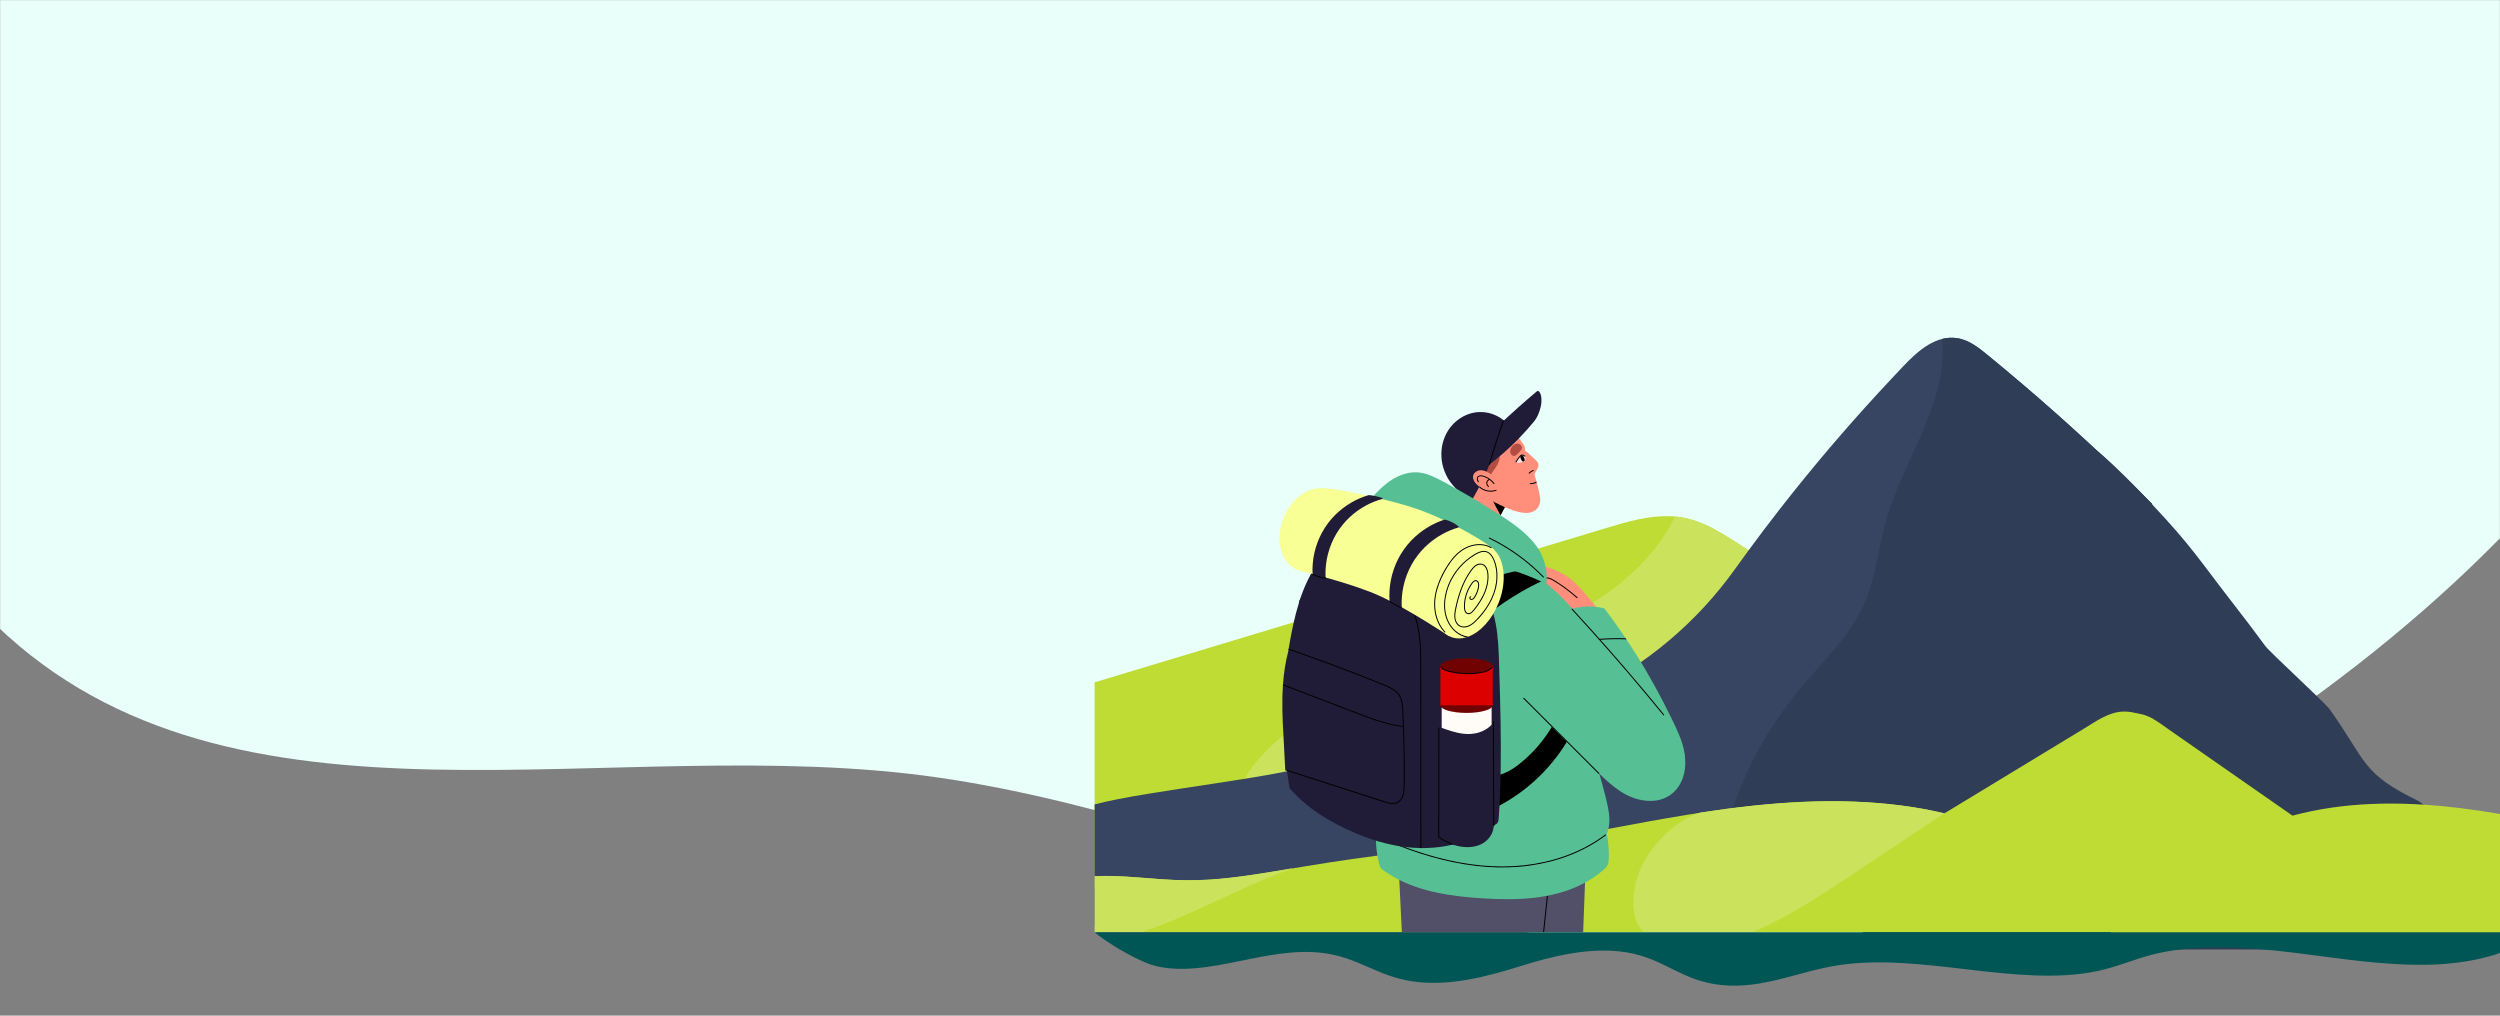<svg width="1920" height="780" viewBox="0 0 1920 780" fill="none" xmlns="http://www.w3.org/2000/svg">
<rect x="0" y="0" width="1920" height="780" fill="#808080" stroke="none"/>
<g clip-path="url(#clip0_32_211)">
<mask id="mask0_32_211" style="mask-type:luminance" maskUnits="userSpaceOnUse" x="0" y="0" width="1920" height="780">
<path d="M1920 0H0V780H1920V0Z" fill="white"/>
</mask>
<g mask="url(#mask0_32_211)">
<path fill-rule="evenodd" clip-rule="evenodd" d="M1525.74 -734.583C1731.12 -484.077 2130.13 -339.323 2122.81 -15.283C2115.38 313.764 1795.24 565.206 1493.41 697.066C1245.89 805.2 987.989 635.909 720.851 597.185C469.388 560.732 179.98 656.215 -2.992 480.146C-197.905 292.587 -229.297 -10.535 -188.851 -278.195C-149.79 -536.686 24.946 -733.586 208.571 -919.9C429.828 -1144.4 643.5 -1483.09 955.403 -1439.21C1266.68 -1395.41 1326.58 -977.508 1525.74 -734.583Z" fill="#E9FFF9"/>
</g>
<path d="M840.664 524.035V682.336H1011.03C1051.34 672.847 1091.46 662.509 1131.25 651.072C1137.31 649.336 1143.36 647.571 1149.39 645.782C1172.79 638.847 1196.07 631.51 1219.19 623.733C1252.84 612.424 1286.17 600.177 1319.06 586.83C1339.63 578.484 1360.04 569.707 1380.22 560.469C1388.32 556.762 1396.4 552.987 1404.42 549.13V465.69C1400.66 462.885 1396.88 460.096 1393.09 457.344C1379.09 447.143 1364.86 437.245 1350.43 427.664C1347.93 425.997 1345.42 424.329 1342.91 422.676C1336.28 418.304 1329.6 413.991 1322.78 409.944C1314.05 404.76 1304.81 400.152 1294.82 397.968C1292.03 397.354 1289.24 396.946 1286.44 396.702C1267.59 395.027 1248.65 400.985 1230.78 406.373L1093.56 447.756C1048.03 461.491 1002.5 475.224 956.961 488.958C918.192 500.653 879.432 512.34 840.664 524.035Z" fill="#BEDC33"/>
<path d="M954.46 601.08C958.53 592.462 964.518 584.958 971.074 578.114C977.562 571.353 984.633 565.176 992.122 559.545C1023.31 536.095 1060.59 522.595 1097.51 511.135C1137.95 498.569 1179.66 487.821 1216.73 466.706C1245.44 450.357 1271.81 426.739 1286.44 396.703C1289.24 396.946 1292.03 397.355 1294.82 397.969C1304.81 400.152 1314.05 404.761 1322.78 409.945C1329.61 413.992 1336.28 418.305 1342.91 422.677C1345.42 424.33 1347.93 425.997 1350.43 427.665C1364.86 437.245 1379.09 447.144 1393.09 457.345C1394.31 461.407 1395.34 465.516 1396.2 469.654C1399.92 487.489 1400.56 506.185 1396.74 524.059C1393.92 537.306 1388.47 549.874 1380.22 560.47C1377.52 563.955 1374.51 567.23 1371.19 570.247C1357.92 582.29 1341.24 589.703 1324.41 595.304C1304.87 601.799 1284.74 606.635 1264.85 611.918C1249.66 615.958 1234.45 619.928 1219.19 623.733C1212.28 625.462 1205.37 627.153 1198.44 628.804C1154.67 639.233 1110.43 648.01 1065.66 652.809C1054.43 654.013 1043.18 654.969 1031.9 655.628C1022.24 656.196 1012.51 656.81 1002.83 656.423C988.635 655.847 972.832 653.354 961.524 644.055C956.045 639.552 952.095 633.36 950.594 626.402C948.73 617.777 950.761 608.931 954.46 601.08Z" fill="#CBE35C"/>
<path d="M840.664 617.777V711.412L1223.95 680.616V655.695H1652.79V386.963C1620.98 355.153 1587.92 324.601 1553.7 295.413C1545.02 288.001 1536.26 280.679 1527.43 273.448C1520.03 267.393 1512.14 260.776 1502.29 259.593C1498.62 259.153 1495.09 259.434 1491.71 260.268C1476.67 263.944 1464.39 278.466 1454.41 289.031C1423.32 321.978 1393.79 356.411 1365.97 392.171C1358.14 402.237 1350.46 412.407 1342.91 422.677C1339.33 427.543 1335.78 432.425 1332.27 437.336C1303.05 478.127 1264.03 510.893 1218.89 532.813C1218.77 532.873 1218.64 532.942 1218.51 533.002C1186.55 548.517 1167.09 535.989 1134.6 550.39C1101.72 564.971 1051.51 571.088 1018.13 584.512C987.505 596.827 882.243 606.718 840.664 617.777Z" fill="#384562"/>
<path d="M1335.56 607.847C1339.91 596.676 1345.05 585.792 1350.8 575.279C1362.3 554.247 1376.52 535.222 1392.4 517.32C1407.77 499.994 1424.14 482.599 1432.97 460.817C1437.7 449.152 1440.21 436.775 1442.7 424.482C1445.18 412.188 1447.92 400.037 1452.13 388.199C1467 346.489 1495.42 306.167 1491.71 260.267C1495.09 259.434 1498.62 259.153 1502.29 259.593C1512.14 260.776 1520.03 267.393 1527.43 273.448C1536.26 280.679 1545.02 288.001 1553.7 295.412C1587.92 324.601 1620.98 355.153 1652.79 386.963V633.716C1647.9 637.339 1642.93 640.847 1637.9 644.244C1632.02 648.223 1626.02 652.042 1619.92 655.695C1605.7 664.223 1590.9 671.809 1575.62 678.274C1530.57 697.336 1481.13 706.325 1432.29 701.49C1420 700.277 1407.78 698.193 1395.79 695.192C1385.33 692.569 1374.91 689.4 1365.11 684.846C1351.68 678.593 1338.73 669.08 1332.55 655.695C1330.8 651.929 1329.59 647.843 1329.06 643.44C1327.6 631.268 1331.17 619.08 1335.56 607.847Z" fill="#303D56"/>
<path d="M2037 729.164H1864.15H1858.71H1429.88L1441.87 471.355C1473.69 439.545 1494.74 398.07 1528.96 368.882C1537.65 361.47 1546.41 354.148 1555.24 346.917C1562.63 340.862 1570.52 334.245 1580.37 333.062C1584.04 332.622 1587.57 332.903 1590.95 333.737C1606 337.412 1642.52 376.435 1652.5 387C1683.6 419.947 1688.88 429.88 1716.69 465.639C1724.52 475.706 1732.21 485.876 1739.76 496.146C1743.33 501.012 1785.48 539.589 1789 544.5C1818.21 585.292 1812.86 593.58 1858 615.5C1858.13 615.56 1965.34 701.529 1968 685.5C1999.96 701.015 1991.01 691.599 2023.5 706C2056.39 720.581 1949.12 658.076 1982.5 671.5C2013.12 683.815 1995.42 718.105 2037 729.164Z" fill="#303D56"/>
<path d="M855.679 672.877C867.972 673.241 880.213 674.5 892.484 675.349C904.74 676.198 916.972 676.41 929.236 675.606C950.746 674.19 972.022 670.429 993.274 666.845C996.404 666.322 999.527 665.791 1002.66 665.284C1026.74 661.35 1050.89 657.704 1075.16 655.074C1093.87 653.05 1112.66 651.641 1131.47 651.171C1137.21 651.035 1142.95 650.982 1148.7 651.026C1149.31 651.026 1149.93 651.042 1150.55 651.049C1162.91 649.314 1175.25 647.343 1187.55 645.229C1214.3 640.621 1240.93 635.383 1267.64 630.593C1271.92 629.82 1276.21 629.062 1280.5 628.32C1302.39 624.536 1324.36 621.172 1346.46 618.829C1372.49 616.079 1398.71 614.722 1424.89 615.745C1447.9 616.639 1470.87 619.405 1493.29 624.658C1493.63 624.453 1493.97 624.241 1494.31 624.037C1508.57 615.381 1522.82 606.733 1537.07 598.078C1558.3 585.186 1579.54 572.293 1600.77 559.408C1609.81 553.92 1619.34 546.925 1630.31 546.5C1635.92 546.274 1641.44 547.736 1646.72 549.517C1648.82 550.23 1650.91 550.979 1653 551.746V674.697V713.374V715.951H1650.42H1630.18H843.885C842.226 715.951 840.877 714.602 840.877 712.942V672.983C845.826 672.749 850.775 672.727 855.679 672.877Z" fill="#BEDC33"/>
<path d="M2318.06 674.793C2307.31 675.158 2296.61 676.421 2285.88 677.271C2275.17 678.124 2264.47 678.336 2253.75 677.53C2234.95 676.109 2216.35 672.337 2197.77 668.742C2195.03 668.217 2192.3 667.684 2189.56 667.176C2168.5 663.23 2147.39 659.573 2126.18 656.934C2109.82 654.904 2093.4 653.49 2076.95 653.019C2071.93 652.882 2066.91 652.829 2061.89 652.874C2061.35 652.874 2060.81 652.889 2060.27 652.897C2049.46 651.157 2038.67 649.179 2027.92 647.058C2004.53 642.436 1981.25 637.182 1957.9 632.377C1954.16 631.601 1950.41 630.841 1946.66 630.097C1927.52 626.302 1908.31 622.926 1888.99 620.577C1866.24 617.818 1843.31 616.457 1820.42 617.483C1800.31 618.38 1780.23 621.155 1760.63 626.424C1760.33 626.219 1760.03 626.006 1759.73 625.8C1747.27 617.118 1734.81 608.444 1722.35 599.762C1703.79 586.829 1685.22 573.897 1666.66 560.971C1658.76 555.467 1650.43 548.45 1640.84 548.023C1635.93 547.796 1631.1 549.263 1626.49 551.049C1624.65 551.765 1622.83 552.517 1621 553.285V676.618V715.415V718H1623.25H1640.95L1904 729.5C1905.45 729.5 2318 714.981 2318 714.981V674.899C2313.67 674.663 2322.35 674.642 2318.06 674.793Z" fill="#BEDC33"/>
<path d="M1258.15 710.21C1253.04 701.019 1253.98 689.499 1255.95 679.536C1258.13 668.5 1263.34 659.166 1270.2 650.369C1279.69 638.201 1291.65 628.472 1306.03 624.012C1319.39 621.965 1332.8 620.156 1346.25 618.731C1372.28 615.98 1398.5 614.624 1424.68 615.647C1447.68 616.54 1470.66 619.307 1493.08 624.56C1493.42 624.355 1493.76 624.143 1494.1 623.938C1494.08 624.007 1494.03 624.074 1493.96 624.128C1473.61 637.65 1453.27 651.171 1432.93 664.692C1413.74 677.449 1394.67 690.492 1374.54 701.77C1365.33 706.932 1355.87 711.714 1346.14 715.853H1262.11C1260.62 714.103 1259.27 712.241 1258.15 710.21Z" fill="#CBE35C"/>
<path d="M855.467 672.778C867.761 673.142 880.001 674.401 892.272 675.249C904.529 676.098 916.761 676.31 929.024 675.507C950.535 674.09 971.81 670.33 993.062 666.746C984.952 669.602 976.956 672.786 969.051 676.151C953.771 682.662 938.787 689.832 923.681 696.736C908.787 703.542 893.758 710.114 878.274 715.481C877.91 715.609 877.546 715.73 877.182 715.852H840.665V672.884C845.614 672.649 850.563 672.627 855.467 672.778Z" fill="#CBE35C"/>
<path d="M1074.19 666.01C1074.33 668.967 1074.48 671.922 1074.62 674.879C1075.15 685.717 1075.68 696.548 1076.21 707.387C1076.35 710.206 1076.49 713.033 1076.62 715.853H1215.86C1216.22 706.242 1216.58 696.638 1216.95 687.028C1217.2 680.017 1217.47 673.014 1217.73 666.01H1074.19Z" fill="#524F69"/>
<path d="M1185.1 715.852H1185.87C1186.55 709.272 1187.25 702.701 1187.95 696.13C1188.65 689.445 1189.37 682.768 1190.07 676.083C1190.12 675.598 1189.37 675.606 1189.31 676.083C1188.91 679.85 1188.52 683.609 1188.12 687.376C1187.41 694.06 1186.7 700.739 1185.99 707.423C1185.7 710.235 1185.4 713.04 1185.1 715.852Z" fill="black"/>
<path d="M1169.35 437.035C1170.63 434.558 1173.22 433.271 1175.81 432.609C1176.52 432.43 1177.24 432.289 1177.95 432.165C1178.24 432.114 1178.42 432.355 1178.42 432.574C1186.79 434.945 1195.32 437.415 1202.71 442.143C1206.55 444.603 1209.9 447.694 1213.02 451.011C1216.36 454.576 1219.52 458.322 1222.64 462.085C1226.22 466.393 1229.71 470.769 1233.2 475.145C1233.47 475.486 1233.06 475.953 1232.76 475.758C1229.64 476.9 1226.53 478.042 1223.42 479.182C1221.83 479.765 1220.24 480.348 1218.65 480.931C1217.12 481.493 1215.59 482.13 1214.03 482.601C1212.6 483.031 1211.23 482.961 1209.99 482.093C1208.77 481.236 1207.74 480.066 1206.67 479.029C1204.23 476.655 1201.78 474.283 1199.34 471.909C1194.49 467.206 1189.64 462.503 1184.8 457.801C1182.38 455.45 1179.95 453.098 1177.53 450.747C1176.31 449.561 1175.09 448.373 1173.86 447.187C1172.76 446.117 1171.61 445.079 1170.57 443.943C1169.7 442.984 1168.92 441.867 1168.71 440.559C1168.52 439.346 1168.79 438.119 1169.35 437.035Z" fill="#FF8F7A"/>
<path d="M1186.35 443.83C1188.08 443.137 1189.93 443.638 1191.55 444.403C1193.31 445.235 1194.96 446.353 1196.59 447.407C1199.95 449.57 1203.19 451.904 1206.32 454.39C1208.08 455.794 1209.81 457.248 1211.49 458.75C1211.85 459.075 1211.32 459.609 1210.95 459.285C1208.08 456.728 1205.1 454.307 1202 452.04C1198.91 449.784 1195.73 447.613 1192.41 445.712C1190.66 444.711 1188.56 443.758 1186.55 444.561C1186.1 444.741 1185.9 444.009 1186.35 443.83Z" fill="black"/>
<path d="M1203.48 468.95C1203.55 468.752 1203.73 468.685 1203.89 468.699C1210.85 466.115 1218.42 465.206 1225.79 466.069C1227.87 466.32 1229.93 466.7 1231.96 467.214C1232.03 467.237 1232.08 467.267 1232.12 467.306C1232.18 467.329 1232.25 467.366 1232.29 467.435C1237.96 474.869 1243.39 482.479 1248.59 490.24C1248.64 490.301 1248.67 490.369 1248.72 490.43C1248.85 490.627 1248.98 490.824 1249.11 491.021C1254.19 498.63 1259.05 506.384 1263.69 514.267C1268.48 522.392 1273.03 530.646 1277.36 539.013C1279.53 543.196 1281.64 547.411 1283.7 551.655C1285.74 555.87 1287.79 560.098 1289.58 564.435C1293.1 572.984 1295.48 582.488 1293.24 591.689C1292.97 592.804 1292.62 593.895 1292.21 594.971C1292.14 595.16 1291.97 595.229 1291.81 595.222C1291.78 595.252 1291.74 595.275 1291.68 595.298C1288.93 596.146 1286.21 594.865 1284.02 593.251C1281.61 591.461 1279.47 589.271 1277.32 587.187C1272.91 582.898 1268.68 578.426 1264.59 573.825C1260.51 569.216 1256.56 564.472 1252.73 559.644C1248.89 554.808 1245.15 549.889 1241.47 544.925C1239.16 541.818 1236.88 538.687 1234.61 535.55C1234.02 535.156 1233.46 534.709 1232.94 534.23C1232.81 534.329 1232.63 534.345 1232.48 534.193C1225.91 527.395 1220.23 519.732 1215.61 511.469C1212.49 505.884 1209.85 500.025 1207.75 493.984C1207.65 493.742 1207.57 493.499 1207.49 493.264C1206.58 490.612 1205.77 487.921 1205.08 485.2C1204.41 482.616 1203.84 480 1203.37 477.37C1202.88 474.597 1202.5 471.67 1203.48 468.95Z" fill="#57BF94"/>
<path d="M1202.6 494.993C1204.31 494.629 1206.02 494.295 1207.75 493.984C1210.44 493.492 1213.14 493.052 1215.85 492.681C1223.74 491.596 1231.7 491.006 1239.65 490.9C1242.81 490.862 1245.97 490.9 1249.11 491.021C1248.98 490.824 1248.85 490.627 1248.72 490.43C1248.67 490.369 1248.64 490.301 1248.59 490.24C1241.07 489.982 1233.53 490.172 1226.03 490.801C1219.82 491.317 1213.63 492.142 1207.49 493.264C1205.79 493.568 1204.09 493.901 1202.39 494.258C1201.92 494.355 1202.12 495.092 1202.6 494.993Z" fill="black"/>
<path d="M1124.65 384.045C1132.32 390.625 1140.71 396.438 1150.06 400.281C1150.86 398.78 1151.64 397.279 1152.44 395.786C1154.12 392.61 1155.81 389.434 1157.48 386.267C1157.54 386.161 1157.6 386.054 1157.65 385.948C1157.72 385.835 1157.71 385.721 1157.67 385.63C1157.46 381.447 1155.4 377.611 1152.61 374.579C1149.94 371.692 1146.62 369.425 1143.26 367.424C1141.61 366.439 1139.84 365.575 1137.91 365.37C1136.13 365.174 1134.34 365.605 1132.97 366.779C1131.68 367.894 1130.88 369.463 1130.22 370.994C1129.35 372.972 1128.52 374.966 1127.67 376.952C1126.67 379.317 1125.66 381.682 1124.65 384.045Z" fill="#FF8F7A"/>
<path d="M1146.55 382.739C1149.93 382.369 1153.72 382.175 1156.35 384.697C1156.84 385.167 1157.22 385.69 1157.48 386.267C1155.81 389.434 1154.12 392.61 1152.44 395.786C1150.31 392.152 1148.35 388.412 1146.55 384.593V382.739Z" fill="black"/>
<path d="M1139.21 329.322C1143.28 325.312 1148.97 322.479 1154.8 323.813C1155.11 323.88 1155.12 324.214 1154.97 324.411C1155.15 324.411 1162.05 332.385 1162.63 333.158C1165.01 336.303 1167.15 339.607 1169.09 343.025C1173 349.961 1176.13 357.382 1178.57 364.945C1179.06 366.477 1179.53 368.015 1179.96 369.561C1180.03 369.819 1180.11 370.076 1180.17 370.327C1180.7 372.274 1181.18 374.229 1181.62 376.193C1182.42 379.823 1183.56 383.455 1182.4 387.1C1181.39 390.26 1179.16 392.527 1175.92 393.45C1172.72 394.376 1169.28 393.913 1166.05 393.11C1157.9 391.078 1150.27 386.971 1142.84 383.197C1141.97 382.757 1141.12 382.31 1140.26 381.84C1140.15 381.778 1140.09 381.68 1140.08 381.574C1133.16 375.033 1128.92 365.756 1128.62 356.229C1128.3 346.376 1132.15 336.265 1139.21 329.322Z" fill="#FF8F7A"/>
<path d="M1159.32 332.305C1160.19 331.537 1160.08 332.938 1161.22 333.074C1161.32 332.941 1161.5 332.87 1161.68 332.994C1164.16 334.642 1166.75 336.396 1168.36 338.966C1169.9 341.425 1171.3 342.477 1171.14 345.282C1171.12 345.737 1171.32 346.175 1171.69 346.436C1172.09 346.714 1172.5 346.985 1172.9 347.255C1174.72 349.088 1176.73 350.837 1178.64 352.573C1179.84 353.656 1181.27 354.924 1181.5 356.617C1181.83 359.045 1179.74 361.407 1178.84 363.52C1178.66 363.948 1178.5 364.39 1178.23 364.773C1177.97 365.157 1177.59 365.483 1177.13 365.557C1176.03 365.73 1175.2 364.55 1174.51 363.88C1173.53 362.92 1172.58 361.934 1171.66 360.913C1169.58 358.612 1167.68 356.156 1165.97 353.574C1164.25 350.977 1162.73 348.248 1161.42 345.422C1160.77 344.038 1160.18 342.631 1159.64 341.205C1159.08 339.719 1158.47 338.184 1158.18 336.618C1157.9 335.072 1158.08 333.4 1159.32 332.305Z" fill="#FF8F7A"/>
<path d="M1160.02 345.261C1160.41 343.925 1161.32 342.71 1162.36 341.846C1163.86 340.601 1165.83 340.227 1167.48 341.406C1168.86 342.392 1169.33 344.131 1168.29 345.551C1167.71 346.353 1167 347.088 1166.3 347.788C1165.37 348.719 1164.09 350.228 1162.64 350.177C1161.16 350.127 1160.03 348.582 1159.85 347.235C1159.76 346.566 1159.83 345.9 1160.02 345.261Z" fill="#B14D42"/>
<path d="M1174.12 363.123C1175.07 362.143 1176.23 361.397 1177.5 360.92C1177.69 360.848 1177.92 361 1177.97 361.185C1178.03 361.397 1177.9 361.579 1177.7 361.652C1176.55 362.082 1175.51 362.777 1174.66 363.659C1174.32 364.01 1173.78 363.474 1174.12 363.123Z" fill="black"/>
<path d="M1164.31 354.477C1164.33 354.418 1164.35 354.359 1164.41 354.306C1165.64 353.172 1166.11 351.447 1167.37 350.341C1168.37 349.466 1169.95 349.085 1171.02 350.013C1171.13 350.019 1171.05 350.388 1171.13 350.513C1171.59 351.32 1171.7 352.057 1171.46 352.925C1171.04 354.438 1169.58 354.922 1168.19 355.214C1167.09 355.444 1165.95 355.611 1164.86 355.361C1164.55 355.29 1163.59 354.746 1164.31 354.477Z" fill="#F6DFDF"/>
<path d="M1163.94 354.688C1164.76 353.107 1165.79 351.634 1166.99 350.322C1167.52 349.742 1168.1 349.159 1168.93 349.085C1169.79 349.007 1170.58 349.497 1171.26 349.96C1171.67 350.233 1171.29 350.89 1170.88 350.614C1170.31 350.228 1169.6 349.715 1168.87 349.854C1168.17 349.984 1167.64 350.718 1167.21 351.218C1166.18 352.391 1165.31 353.689 1164.6 355.071C1164.37 355.505 1163.72 355.121 1163.94 354.688Z" fill="black"/>
<path d="M1167.73 350.084C1168.05 349.456 1168.83 349.421 1169.32 349.842C1170.07 350.485 1170.6 351.478 1170.85 352.447C1170.95 352.813 1171.01 353.204 1170.92 353.569C1170.78 354.136 1170.22 354.579 1169.67 354.461C1168.98 354.31 1168.55 353.421 1168.22 352.833C1167.79 352.049 1167.28 350.973 1167.73 350.084Z" fill="black"/>
<path d="M1133.22 363.779C1134.29 357.625 1136.24 351.12 1141.36 347.109C1143.77 345.217 1146.74 344.015 1149.83 344.092C1149.81 343.973 1149.83 343.85 1149.92 343.753C1150.06 343.618 1150.33 343.594 1150.46 343.753C1151.09 344.513 1151.44 345.469 1151.42 346.459C1151.42 346.599 1151.33 346.732 1151.21 346.797C1151.34 347.754 1151.53 348.704 1151.65 349.662C1151.81 350.928 1151.78 352.195 1151.44 353.432C1150.23 357.869 1146.93 361.129 1144.71 365.033C1144.22 365.895 1143.78 366.926 1144.13 367.85C1144.31 368.299 1144.65 368.658 1145.01 368.978C1146.26 370.085 1147.79 370.859 1148.93 372.073C1149.16 372.317 1149.38 372.598 1149.41 372.928C1149.44 373.229 1149.31 373.524 1149.15 373.778C1148.73 374.421 1148.09 374.911 1147.36 375.136C1147.05 375.23 1146.73 375.282 1146.46 375.442C1146.33 375.516 1146.22 375.61 1146.08 375.632C1145.95 375.65 1145.82 375.603 1145.69 375.556C1142.44 374.307 1139.25 372.887 1136.17 371.254C1134.96 370.605 1133.72 369.79 1133.18 368.465C1132.57 366.982 1132.95 365.296 1133.22 363.779Z" fill="#B14D42"/>
<path d="M1107.48 342.798C1108.72 335.687 1112.19 329.12 1117.45 324.308C1122.45 319.74 1128.85 316.824 1135.56 316.471C1142.36 316.114 1149.27 318.305 1154.61 322.652C1155.27 323.187 1155.9 323.757 1156.5 324.354C1156.67 324.52 1156.63 324.732 1156.51 324.871C1156.51 324.9 1156.51 324.926 1156.5 324.956C1154.27 331.779 1151.59 338.447 1148.47 344.912C1148.43 344.995 1148.37 345.039 1148.31 345.069C1146.64 349.973 1144.8 354.816 1142.78 359.584C1140.47 365.02 1137.93 370.357 1135.17 375.576C1133.61 378.523 1131.98 381.429 1130.28 384.297C1130.22 384.394 1130.14 384.444 1130.06 384.466C1129.95 384.585 1129.79 384.644 1129.61 384.533C1126.43 382.531 1123.48 380.189 1120.79 377.568C1116.47 374.027 1112.87 369.545 1110.45 364.435C1107.27 357.744 1106.21 350.132 1107.48 342.798Z" fill="#201C38"/>
<path d="M1140.08 358.693C1140.11 358.673 1140.14 358.652 1140.16 358.634C1142.46 350.546 1144.87 342.491 1147.4 334.47C1148.13 332.146 1148.87 329.825 1149.62 327.506C1149.72 327.186 1150.1 327.186 1150.28 327.37C1155.46 322.449 1160.71 317.609 1166.05 312.86C1170.77 308.657 1175.57 304.534 1180.41 300.47C1180.77 300.172 1181.28 300.146 1181.66 300.413C1182.41 300.934 1182.93 302 1183.21 302.821C1183.86 304.693 1183.9 306.835 1183.78 308.792C1183.65 311.029 1183.15 313.231 1182.45 315.354C1182 316.706 1181.47 318.024 1180.88 319.318C1180.16 320.912 1179.22 322.399 1178.11 323.751C1178.1 323.758 1178.09 323.764 1178.09 323.771C1171.05 332.332 1163.32 340.325 1155 347.652C1150.48 351.642 1145.77 355.426 1140.92 359.009C1140.87 359.085 1140.81 359.188 1140.77 359.266C1140.67 359.641 1140.2 359.596 1140.06 359.334C1139.9 359.184 1139.84 358.869 1140.08 358.693Z" fill="#201C38"/>
<path d="M1143.46 356.598C1145.99 347.824 1148.74 339.112 1151.71 330.475C1152.55 328.024 1153.41 325.58 1154.28 323.141C1154.45 322.685 1155.18 322.881 1155.02 323.343C1151.93 331.936 1149.05 340.607 1146.4 349.345C1145.65 351.825 1144.91 354.31 1144.19 356.8C1144.06 357.267 1143.33 357.069 1143.46 356.598Z" fill="black"/>
<path d="M1132.23 363.557C1137.4 357.213 1147.84 364.818 1149.89 370.528C1150.24 371.52 1150.48 372.582 1150.35 373.627C1150.09 375.57 1148.49 376.594 1146.72 377.024C1144.93 377.458 1143.02 377.107 1141.31 376.525C1139.37 375.868 1137.55 374.887 1135.94 373.635C1134.36 372.414 1132.8 370.903 1131.92 369.088C1131.07 367.34 1130.94 365.136 1132.23 363.557Z" fill="#FF8F7A"/>
<path d="M1144.04 368.584C1144.03 368.587 1144.03 368.593 1144.02 368.596C1143.09 368.902 1142.37 369.752 1142.23 370.725C1142.09 371.713 1142.59 372.747 1143.42 373.289C1143.82 373.554 1143.44 374.21 1143.03 373.943C1141.93 373.226 1141.3 371.909 1141.49 370.6C1141.64 369.51 1142.36 368.573 1143.33 368.076C1142.44 367.48 1141.49 366.98 1140.5 366.592C1139.21 366.09 1137.52 365.46 1136.16 365.96C1134.34 366.626 1134.97 368.596 1135.68 369.869C1135.91 370.296 1135.26 370.679 1135.02 370.252C1134.43 369.185 1133.86 367.835 1134.38 366.626C1134.9 365.414 1136.28 364.959 1137.51 365.048C1138.83 365.142 1140.14 365.602 1141.34 366.126C1142.54 366.649 1143.66 367.325 1144.68 368.126C1145.83 369.02 1146.84 370.07 1147.7 371.243C1147.99 371.637 1147.33 372.015 1147.04 371.626C1146.2 370.474 1145.18 369.45 1144.04 368.584Z" fill="black"/>
<path d="M1136.57 373.756C1139.87 376.735 1144.76 377.655 1148.93 376.136C1149.39 375.969 1149.59 376.701 1149.13 376.867C1144.7 378.48 1139.53 377.443 1136.03 374.291C1135.67 373.965 1136.21 373.429 1136.57 373.756Z" fill="black"/>
<path d="M1056.93 643.399C1057.21 641.35 1057.62 639.482 1057.6 637.386C1057.58 634.872 1057.77 632.324 1057.92 629.816C1058.23 624.716 1058.73 619.629 1059.44 614.571C1060.86 604.561 1063.09 594.662 1066.21 585.046C1069.15 575.997 1072.89 567.197 1077.44 558.84C1081.67 551.081 1086.59 543.703 1092.17 536.845C1097.74 529.996 1103.96 523.676 1110.77 518.064C1117.79 512.282 1125.5 506.879 1133.91 503.338C1138.25 501.508 1142.87 500.236 1147.6 500.033C1152.27 499.834 1156.89 500.792 1161.21 502.553C1169.61 505.978 1177 511.88 1183.74 517.853C1190.44 523.789 1196.55 530.38 1202 537.487C1207.5 544.672 1212.31 552.391 1216.31 560.507C1217.28 562.478 1218.2 564.472 1219.08 566.486C1219.15 566.64 1219.11 566.783 1219.03 566.89C1221.05 572.209 1222.97 577.568 1224.75 582.972C1226.76 589.05 1228.61 595.178 1230.3 601.349C1232.01 607.545 1233.64 613.792 1234.91 620.092C1236.14 626.166 1236.72 632.499 1234.72 638.476C1234.5 639.133 1234.26 639.777 1233.99 640.412C1233.82 640.836 1234.35 642.243 1234.43 642.724C1234.6 643.669 1234.74 644.618 1234.87 645.567C1235.12 647.382 1235.3 649.204 1235.41 651.032C1235.63 654.503 1235.67 658.056 1235.36 661.522C1235.06 664.862 1233.25 666.563 1230.83 668.632C1228.37 670.732 1225.77 672.667 1223.06 674.436C1217.64 677.98 1211.8 680.857 1205.74 683.124C1193.85 687.57 1181.22 689.617 1168.59 690.288C1155.46 690.985 1142.22 690.354 1129.13 689.204C1117.49 688.181 1105.84 686.501 1094.57 683.348C1083.5 680.257 1072.78 675.691 1063.37 669.043C1062.14 668.174 1060.75 667.364 1060.04 665.976C1059.17 664.276 1058.87 662.074 1058.46 660.222C1057.5 655.867 1056.94 651.423 1056.78 646.967C1056.75 645.915 1056.73 644.858 1056.87 643.815C1056.89 643.676 1056.9 643.537 1056.93 643.399Z" fill="#57BF94"/>
<path d="M1070.04 647.116C1080.87 651.472 1091.92 655.299 1103.2 658.322C1114.46 661.339 1125.94 663.559 1137.55 664.659C1148.51 665.698 1159.56 665.738 1170.5 664.541C1181.07 663.383 1191.54 661.087 1201.57 657.544C1211.55 654.02 1221.09 649.237 1229.76 643.153C1230.81 642.416 1231.85 641.658 1232.87 640.883C1233.26 640.589 1233.65 641.242 1233.26 641.533C1224.83 647.904 1215.49 652.996 1205.65 656.837C1195.76 660.694 1185.4 663.283 1174.9 664.751C1163.99 666.277 1152.93 666.55 1141.94 665.78C1130.35 664.966 1118.85 663.018 1107.58 660.232C1096.14 657.407 1084.93 653.727 1073.95 649.469C1072.58 648.938 1071.21 648.398 1069.85 647.849C1069.4 647.669 1069.59 646.934 1070.04 647.116Z" fill="black"/>
<path d="M1150.39 595.676C1150.4 595.425 1150.61 595.305 1150.8 595.313C1150.85 595.262 1150.9 595.217 1150.98 595.197C1158.98 593.213 1165.76 587.999 1171.78 582.583C1177.79 577.182 1183.17 571.09 1187.79 564.465C1190.4 560.72 1192.77 556.807 1194.88 552.755C1195.1 552.323 1195.76 552.705 1195.53 553.138C1195.46 553.268 1195.39 553.396 1195.32 553.526C1199.53 555.997 1203.85 558.288 1208.26 560.383C1208.6 560.544 1208.44 560.965 1208.16 561.057C1205.71 565.877 1202.97 570.544 1199.94 575.028C1196.93 579.503 1193.64 583.798 1190.11 587.88C1186.55 591.996 1182.75 595.898 1178.72 599.555C1174.73 603.185 1170.51 606.576 1166.12 609.701C1161.7 612.839 1157.1 615.706 1152.33 618.278C1151.74 618.599 1151.14 618.915 1150.54 619.228C1150.41 619.292 1150.3 619.279 1150.2 619.23C1150.06 619.187 1149.94 619.074 1149.94 618.884C1149.91 611.145 1150.06 603.407 1150.39 595.676Z" fill="black"/>
<path d="M1126.23 455.003C1127.78 449.291 1130.62 443.977 1134.59 439.581C1138.36 435.408 1143.12 432.101 1148.47 430.304C1149.13 430.081 1149.81 429.883 1150.49 429.707C1150.96 429.585 1151.16 430.316 1150.69 430.437C1150.54 430.475 1150.4 430.526 1150.26 430.566C1163.3 432.379 1175.31 438.502 1185.66 446.467C1196.97 455.168 1206.4 465.978 1215.67 476.741C1225.9 488.61 1236.12 500.481 1246.34 512.35C1251.43 518.257 1256.51 524.161 1261.6 530.066C1266.43 535.673 1271.32 541.228 1276.04 546.929C1284.12 556.695 1291.91 567.629 1293.87 580.454C1295.55 591.391 1292.26 603.91 1282.83 610.506C1272.56 617.698 1258.62 615.626 1248.2 609.955C1242.29 606.74 1237.06 602.43 1232.13 597.885C1226.74 592.913 1221.55 587.71 1216.32 582.577C1205.18 571.659 1194.1 560.673 1183.07 549.65C1172.03 538.627 1161.03 527.568 1150.03 516.5C1147.35 513.797 1144.66 511.094 1141.98 508.39C1141.86 508.268 1141.85 508.123 1141.9 508.001C1138.19 503.594 1134.84 498.876 1132.09 493.814C1128.92 487.984 1126.55 481.691 1125.44 475.133C1124.32 468.466 1124.45 461.547 1126.23 455.003Z" fill="#57BF94"/>
<path d="M1170.48 535.988C1177.98 543.488 1185.48 550.989 1192.98 558.489C1200.48 565.988 1207.98 573.489 1215.48 580.989C1219.72 585.231 1223.96 589.473 1228.2 593.714C1228.55 594.059 1228.01 594.598 1227.67 594.251C1220.17 586.751 1212.67 579.25 1205.17 571.75C1197.67 564.249 1190.17 556.749 1182.67 549.25C1178.43 545.008 1174.19 540.766 1169.95 536.525C1169.61 536.18 1170.14 535.641 1170.48 535.988Z" fill="black"/>
<path d="M1207.57 467.529C1212.3 472.666 1217.01 477.832 1221.68 483.025C1226.38 488.242 1231.04 493.486 1235.67 498.758C1240.29 504.008 1244.87 509.285 1249.41 514.59C1253.96 519.893 1258.48 525.225 1262.96 530.584C1267.47 535.965 1271.94 541.375 1276.37 546.811C1276.92 547.476 1277.46 548.14 1278 548.805C1278.31 549.18 1277.77 549.72 1277.47 549.342C1273.05 543.923 1268.61 538.531 1264.14 533.165C1259.64 527.776 1255.11 522.414 1250.55 517.081C1246.01 511.769 1241.44 506.486 1236.84 501.23C1232.23 495.973 1227.6 490.744 1222.93 485.545C1218.24 480.322 1213.53 475.126 1208.78 469.959C1208.2 469.327 1207.61 468.697 1207.03 468.065C1206.7 467.707 1207.24 467.17 1207.57 467.529Z" fill="black"/>
<path d="M1145.02 469.412L1150.91 447.978C1151.47 445.939 1152.03 443.902 1152.59 441.865C1152.64 441.665 1152.81 441.593 1152.97 441.605C1153.01 441.57 1153.05 441.542 1153.11 441.522C1158.71 439.535 1164.58 438.369 1170.52 438.048C1170.62 437.884 1170.82 437.783 1171.03 437.906C1175.35 440.423 1179.68 442.94 1184 445.458C1184.06 445.494 1184.1 445.541 1184.13 445.591C1184.35 445.736 1184.43 446.075 1184.14 446.216C1178.9 448.691 1173.76 451.374 1168.73 454.262C1163.69 457.166 1158.76 460.273 1153.96 463.576C1151.26 465.433 1148.61 467.352 1146 469.329C1145.94 469.379 1145.87 469.394 1145.81 469.396C1145.79 469.468 1145.77 469.541 1145.75 469.614C1145.62 470.084 1144.89 469.884 1145.02 469.412Z" fill="black"/>
<path d="M1049.61 386.131C1049.62 385.714 1050.18 385.655 1050.33 385.953C1057.09 378.186 1064.19 370.237 1073.71 365.851C1078.29 363.738 1083.34 362.483 1088.41 362.77C1093.76 363.072 1098.82 365.05 1103.58 367.395C1108.68 369.909 1113.65 372.713 1118.62 375.488C1123.64 378.295 1128.62 381.173 1133.56 384.117C1138.51 387.062 1143.41 390.075 1148.27 393.153C1152.62 395.912 1156.97 398.697 1161.16 401.694C1166.1 405.219 1170.9 409.092 1175.05 413.54C1178.77 417.314 1181.95 421.595 1184.13 426.466C1186.76 432.346 1188.04 438.834 1187.76 445.276C1187.73 446.082 1187.67 446.887 1187.59 447.69C1187.55 448.058 1187.1 448.144 1186.91 447.947C1186.81 447.992 1186.7 448 1186.58 447.943C1180.41 444.978 1174.09 442.326 1167.65 440.007C1161.26 437.707 1154.76 435.73 1148.17 434.088C1144.43 433.157 1140.67 432.336 1136.88 431.62C1136.48 431.545 1136.56 431.031 1136.87 430.912C1130.5 428.738 1124.12 426.563 1117.76 424.356C1111.26 422.101 1104.77 419.81 1098.31 417.451C1091.83 415.08 1085.37 412.639 1078.95 410.094C1075.74 408.82 1072.54 407.521 1069.35 406.192C1066.48 404.993 1063.58 403.818 1060.85 402.315C1056.78 400.076 1052.91 396.762 1051.21 392.387C1050.13 390.499 1049.55 388.331 1049.61 386.131Z" fill="#57BF94"/>
<path d="M1144 412.906C1150.04 415.835 1155.89 419.174 1161.48 422.899C1167.05 426.61 1172.37 430.699 1177.4 435.127C1180.23 437.629 1182.97 440.242 1185.61 442.955C1185.95 443.306 1185.42 443.842 1185.08 443.491C1180.41 438.694 1175.42 434.214 1170.15 430.091C1164.89 425.974 1159.34 422.218 1153.56 418.853C1150.31 416.963 1146.99 415.198 1143.61 413.56C1143.17 413.347 1143.56 412.694 1144 412.906Z" fill="black"/>
<path d="M984.892 534.67C984.961 531.918 985.081 529.167 985.272 526.424C985.279 526.166 985.302 525.909 985.325 525.643C985.943 516.983 987.227 508.382 989.436 499.985C989.49 499.634 989.536 499.283 989.591 498.933C989.629 498.675 989.675 498.426 989.712 498.168C989.841 497.388 989.97 496.598 990.099 495.819C991.994 484.541 994.344 473.247 997.777 462.333C1001 452.086 1005.33 442.08 1011.66 433.349C1011.9 433.001 1012.18 432.667 1012.44 432.326C1012.37 432.22 1012.34 432.092 1012.42 431.955C1014.06 428.939 1017.45 427.794 1020.67 427.361C1022.6 427.096 1024.55 427.073 1026.49 427.029C1028.94 426.983 1031.4 426.953 1033.85 426.953C1043.66 426.937 1053.48 427.339 1063.25 428.363C1072.77 429.355 1082.23 430.94 1091.5 433.312C1099.98 435.487 1108.29 438.314 1116.28 441.884C1124.31 445.477 1132.01 449.827 1139.14 455.004C1140.01 455.64 1140.87 456.285 1141.73 456.944C1142.11 457.239 1141.73 457.899 1141.34 457.603C1141.32 457.581 1141.29 457.558 1141.27 457.543C1146.2 466.342 1148.6 476.234 1149.81 486.185C1151.12 496.962 1151.2 507.869 1151.54 518.707C1151.91 530.637 1152.25 542.576 1152.45 554.505C1152.65 566.435 1152.71 578.372 1152.54 590.302C1152.48 594.743 1152.37 599.185 1152.23 603.627C1152.08 608.091 1151.9 612.554 1151.68 617.02C1151.57 619.247 1151.44 621.483 1151.3 623.712C1151.24 624.735 1151.14 625.751 1151.09 626.773C1151.05 627.812 1151.03 628.865 1150.84 629.889C1150.8 630.131 1150.73 630.373 1150.67 630.617C1150.48 631.313 1150.15 632.003 1149.64 632.519C1149.37 632.784 1149.07 632.92 1148.76 633.102C1148.36 633.33 1147.98 633.625 1147.6 633.883C1146.72 634.474 1145.82 635.066 1144.93 635.642C1143.14 636.808 1141.33 637.938 1139.5 639.021C1138.26 639.749 1137.02 640.454 1135.75 641.128C1130.66 643.842 1125.27 646.002 1119.72 647.602C1110.62 650.239 1101.11 651.407 1091.63 651.308C1091.38 651.308 1091.12 651.308 1090.87 651.301C1089.01 651.27 1087.14 651.195 1085.28 651.066C1073.37 650.255 1061.64 647.526 1050.41 643.539C1039.27 639.59 1028.44 634.497 1018.31 628.404C1008.24 622.34 998.952 615.018 991.16 606.181C990.963 605.946 990.767 605.703 990.569 605.468C990.371 605.24 990.357 604.961 990.304 604.664C989.901 602.52 989.591 600.352 989.265 598.199C988.954 596.148 988.659 594.097 988.387 592.044C987.952 591.921 987.521 591.796 987.089 591.666C986.787 586.573 986.566 581.479 986.294 576.394C985.537 562.502 984.558 548.593 984.892 534.67Z" fill="#201C38"/>
<path d="M985.272 526.424C985.689 526.575 986.113 526.727 986.537 526.871C986.605 526.894 986.658 526.894 986.711 526.886C987.446 527.166 988.181 527.447 988.918 527.728C989.16 527.818 989.395 527.91 989.637 528C997.004 530.819 1004.38 533.647 1011.75 536.466C1019.15 539.301 1026.56 542.136 1033.96 544.971C1041.09 547.698 1048.19 550.533 1055.41 552.988C1062.47 555.399 1069.69 557.378 1077.1 558.294C1077.34 558.325 1077.47 558.151 1077.47 557.961C1077.47 557.772 1077.34 557.567 1077.1 557.537C1076.16 557.423 1075.21 557.286 1074.27 557.136C1066.89 555.945 1059.72 553.748 1052.7 551.245C1045.46 548.661 1038.3 545.826 1031.13 543.076C1023.79 540.271 1016.45 537.459 1009.12 534.655C1002.41 532.078 995.685 529.508 988.978 526.939C988.319 526.689 987.667 526.439 987.007 526.188C986.833 526.121 986.651 526.052 986.477 525.985C986.477 526.007 986.477 526.022 986.469 526.045C986.09 525.916 985.703 525.78 985.325 525.644C985.302 525.909 985.279 526.166 985.272 526.424Z" fill="black"/>
<path d="M988.279 591.205C988.295 591.349 988.318 591.485 988.332 591.629C988.348 591.765 988.371 591.902 988.385 592.039C998.079 595.161 1007.78 598.283 1017.48 601.406C1027.91 604.771 1038.36 608.137 1048.79 611.502C1053.96 613.163 1059.09 614.906 1064.28 616.482C1066.41 617.134 1068.69 617.679 1070.96 617.376C1072.87 617.118 1074.64 616.178 1075.89 614.685C1078.25 611.866 1078.68 607.887 1078.79 604.407C1078.97 599.08 1078.89 593.744 1078.87 588.423C1078.81 577.418 1078.57 566.428 1078.13 555.453C1078.03 552.71 1077.9 549.965 1077.77 547.222C1077.65 544.857 1077.57 542.478 1077.2 540.143C1076.84 537.929 1076.18 535.732 1074.98 533.853C1073.9 532.162 1072.43 530.776 1070.8 529.622C1067.12 527.045 1062.71 525.553 1058.56 523.885C1053.57 521.877 1048.56 519.891 1043.54 517.936C1033.51 514.024 1023.42 510.228 1013.3 506.536C1005.47 503.678 997.602 500.889 989.712 498.169C989.675 498.427 989.629 498.676 989.59 498.934C989.682 498.964 989.772 498.994 989.864 499.026C999.891 502.49 1009.88 506.059 1019.82 509.742C1029.73 513.404 1039.59 517.178 1049.41 521.059C1054.21 522.953 1059.02 524.832 1063.78 526.826C1067.59 528.425 1071.61 530.359 1074.04 533.822C1076.76 537.702 1076.8 542.743 1077.02 547.351C1077.19 550.884 1077.34 554.422 1077.47 557.961C1077.54 559.827 1077.6 561.69 1077.66 563.555C1078 574.326 1078.15 585.103 1078.11 595.881C1078.1 598.518 1078.1 601.148 1078.05 603.787C1078.01 605.674 1077.88 607.576 1077.47 609.432C1077.08 611.161 1076.44 612.905 1075.26 614.276C1073.84 615.92 1071.8 616.701 1069.68 616.701C1067.26 616.701 1064.95 615.906 1062.69 615.178C1060.12 614.352 1057.55 613.518 1054.99 612.693C1049.85 611.04 1044.71 609.379 1039.57 607.728C1029.34 604.43 1019.11 601.134 1008.87 597.836C1002.01 595.623 995.147 593.41 988.279 591.205Z" fill="black"/>
<path d="M1077.53 457.141C1078.57 458.383 1079.55 459.673 1080.45 461.022C1087.92 472.201 1090.05 485.859 1090.58 499.032C1090.86 506.194 1090.77 513.371 1090.77 520.534C1090.78 527.857 1090.78 535.178 1090.79 542.5C1090.8 557.218 1090.81 571.93 1090.83 586.64C1090.83 601.285 1090.84 615.928 1090.86 630.571C1090.86 637.483 1090.87 644.396 1090.87 651.3C1091.12 651.308 1091.38 651.308 1091.63 651.308C1091.62 642.44 1091.62 633.565 1091.61 624.696L1091.54 535.542C1091.54 528.076 1091.53 520.61 1091.53 513.145C1091.53 505.99 1091.53 498.82 1090.87 491.688C1089.71 479.152 1086.31 466.425 1078.07 456.603C1077.75 456.232 1077.22 456.769 1077.53 457.141Z" fill="black"/>
<path d="M1057.07 482.554C1057.08 482.537 1057.08 482.52 1057.09 482.503C1060.25 476.547 1063.02 470.383 1065.35 464.055C1065.94 462.459 1066.5 460.854 1067.03 459.239C1067.01 459.203 1066.99 459.165 1066.99 459.113C1066.84 458.08 1067.82 457.492 1068.76 457.661C1069.34 457.764 1069.9 458.057 1070.43 458.307C1070.99 458.57 1071.54 458.857 1072.08 459.163C1074.14 460.338 1076.02 461.819 1077.66 463.534C1077.9 463.777 1077.71 464.104 1077.46 464.167C1075.37 470.11 1072.88 475.911 1069.98 481.507C1069.15 483.122 1068.28 484.72 1067.38 486.3C1067.39 486.431 1067.35 486.567 1067.21 486.659C1064.54 488.436 1061.5 489.637 1058.33 490.168C1058.18 490.193 1058.07 490.135 1057.98 490.048C1057.77 490.081 1057.53 489.966 1057.51 489.695C1057.33 487.402 1057.16 485.109 1056.98 482.817C1056.97 482.701 1057.01 482.615 1057.07 482.554Z" fill="#201C38"/>
<path d="M997.676 461.919C997.682 461.9 997.682 461.884 997.691 461.867C1000.85 455.911 1003.62 449.747 1005.95 443.419C1006.54 441.824 1007.1 440.218 1007.63 438.603C1007.61 438.568 1007.59 438.527 1007.59 438.477C1007.44 437.444 1008.42 436.856 1009.36 437.025C1009.94 437.128 1010.5 437.421 1011.03 437.671C1011.59 437.934 1012.14 438.221 1012.68 438.527C1014.74 439.702 1016.63 441.183 1018.27 442.898C1018.5 443.141 1018.31 443.467 1018.07 443.531C1015.97 449.473 1013.48 455.275 1010.59 460.871C1009.75 462.486 1008.88 464.083 1007.98 465.665C1008 465.795 1007.96 465.931 1007.82 466.023C1005.14 467.8 1002.1 469.001 998.931 469.531C998.784 469.557 998.666 469.499 998.583 469.412C998.377 469.445 998.13 469.33 998.109 469.058C997.936 466.766 997.761 464.473 997.586 462.179C997.578 462.065 997.615 461.979 997.676 461.919Z" fill="#201C38"/>
<path d="M985.709 397.932C991.709 382.655 1005.03 373.255 1016.92 375.111C1016.93 375.11 1016.93 375.108 1016.93 375.108C1019.56 373.881 1068.69 383.205 1093.61 392.865C1118.53 402.526 1142.2 417.235 1146.92 421.723C1151.63 426.21 1123.4 480.73 1123.4 480.73L1112.83 488.552C1112.83 488.552 1080.58 467.123 1058.95 457.384C1039.94 448.822 1007.51 440.631 999.945 438.775C999.438 438.674 998.934 438.552 998.434 438.407C998.368 438.393 998.33 438.383 998.33 438.383L998.332 438.38C997.79 438.221 997.252 438.048 996.72 437.839C983.952 432.823 979.022 414.957 985.709 397.932Z" fill="#F7FF95"/>
<path d="M1114.39 489.202C1118.07 490.643 1122.07 490.657 1126.09 489.468C1126.6 489.317 1127.11 489.142 1127.63 488.953C1136.82 485.526 1145.87 475.947 1150.99 462.91C1158.63 443.454 1154.64 423.68 1142.06 418.737C1129.49 413.804 1113.1 425.575 1105.46 445.031C1097.82 464.487 1101.82 484.261 1114.39 489.202Z" fill="#F7FF95"/>
<path d="M1109.24 461.135C1109.78 455.716 1111.4 450.418 1113.84 445.559C1116.16 440.944 1119.24 436.699 1122.89 433.047C1124.72 431.204 1126.69 429.521 1128.79 427.998C1130.98 426.407 1133.33 424.868 1135.85 423.867C1138.42 422.837 1141.28 422.692 1143.62 424.353C1145.61 425.769 1146.88 427.976 1147.78 430.203C1150.02 435.774 1150.48 441.974 1149.63 447.886C1148.8 453.707 1146.64 459.263 1143.66 464.311C1140.75 469.253 1137.05 473.891 1132.86 477.825C1130.83 479.734 1128.44 481.425 1125.62 481.819C1122.98 482.19 1120.36 481.342 1118.74 479.174C1117 476.877 1116.7 473.898 1116.99 471.117C1117.32 468.085 1118.07 465.061 1118.81 462.113C1120.26 456.39 1122.18 450.766 1124.86 445.499C1126.2 442.853 1127.73 440.299 1129.48 437.904C1131.08 435.698 1133.05 433.425 1135.88 432.925C1138.33 432.492 1140.48 433.683 1141.69 435.804C1142.94 438.026 1143.18 440.693 1143.16 443.202C1143.11 449.394 1140.95 455.389 1137.85 460.695C1136.34 463.272 1134.61 465.713 1132.77 468.062C1131.38 469.829 1129.23 472.648 1126.62 471.427C1124.57 470.458 1124.32 467.661 1124.32 465.683C1124.32 462.802 1124.74 459.914 1125.55 457.148C1126.35 454.412 1127.53 451.782 1129.07 449.371C1130.11 447.727 1132.33 444.217 1134.7 446.006C1136.6 447.455 1135.99 450.698 1135.51 452.653C1135.15 454.086 1134.61 455.474 1133.94 456.784C1133.34 457.966 1132.65 459.399 1131.58 460.218C1130.76 460.847 1129.37 461.036 1128.69 460.089C1128.16 459.346 1128.47 458.118 1129.42 457.913C1129.89 457.807 1130.1 458.535 1129.62 458.641C1129.17 458.74 1129.06 459.339 1129.32 459.679C1129.73 460.218 1130.61 459.99 1131.07 459.657C1131.6 459.27 1131.96 458.687 1132.3 458.148C1132.68 457.535 1133.04 456.906 1133.36 456.254C1133.99 454.995 1134.48 453.662 1134.81 452.289C1135.1 451.092 1135.34 449.781 1135.16 448.546C1135.04 447.651 1134.63 446.522 1133.62 446.333C1132.31 446.089 1131.28 447.499 1130.63 448.417C1129.08 450.577 1127.82 452.941 1126.91 455.435C1125.98 457.982 1125.38 460.649 1125.17 463.348C1125.07 464.599 1125.01 465.886 1125.13 467.137C1125.22 468.131 1125.47 469.221 1126.09 470.025C1126.8 470.95 1127.96 471.178 1129 470.693C1130.1 470.177 1130.91 469.177 1131.66 468.252C1133.43 466.038 1135.11 463.742 1136.59 461.324C1139.61 456.405 1141.87 450.91 1142.32 445.112C1142.51 442.634 1142.49 440.004 1141.67 437.632C1140.94 435.509 1139.38 433.592 1136.96 433.584C1134.15 433.569 1132.04 435.744 1130.47 437.837C1128.85 439.981 1127.43 442.27 1126.16 444.634C1123.54 449.516 1121.61 454.737 1120.14 460.066C1119.39 462.742 1118.77 465.448 1118.23 468.161C1117.69 470.927 1117.26 473.868 1118.21 476.597C1119.08 479.053 1121.06 480.916 1123.72 481.13C1126.46 481.356 1128.99 480.098 1131.06 478.408C1133.09 476.748 1134.88 474.762 1136.59 472.784C1138.37 470.73 1140.02 468.578 1141.52 466.319C1144.48 461.833 1146.82 456.906 1148.12 451.669C1149.48 446.181 1149.71 440.359 1148.43 434.834C1147.45 430.598 1145.28 424.194 1140.06 423.837C1137.28 423.648 1134.66 425.133 1132.37 426.527C1130.29 427.794 1128.31 429.21 1126.46 430.78C1122.8 433.88 1119.6 437.517 1117 441.55C1114.39 445.612 1112.39 450.076 1111.16 454.753C1109.72 460.232 1109.29 466.091 1110.55 471.655C1111.64 476.491 1114.08 481.054 1117.8 484.373C1120.57 486.851 1124 488.465 1127.63 488.951C1127.11 489.14 1126.6 489.315 1126.09 489.467C1125.15 489.276 1124.25 489.004 1123.37 488.67C1118.51 486.821 1114.63 482.94 1112.22 478.385C1109.43 473.118 1108.66 467.017 1109.24 461.135Z" fill="black"/>
<path d="M1103.66 450.616C1105.67 444.332 1108.75 438.284 1112.48 432.813C1115.9 427.784 1120.24 423.068 1125.83 420.345C1131.2 417.728 1137.77 416.92 1143.39 419.28C1144.08 419.568 1144.74 419.905 1145.38 420.282C1145.8 420.528 1145.42 421.173 1145 420.925C1139.81 417.875 1133.33 418.101 1127.85 420.263C1122.17 422.502 1117.66 426.923 1114.15 431.74C1112.34 434.234 1110.74 436.877 1109.27 439.583C1107.69 442.493 1106.29 445.494 1105.15 448.595C1102.97 454.559 1101.76 460.926 1102.33 467.272C1102.85 473.098 1104.84 478.907 1108.53 483.542C1108.98 484.108 1109.46 484.652 1109.95 485.18C1110.28 485.53 1109.75 486.059 1109.42 485.705C1105.25 481.27 1102.77 475.536 1101.85 469.6C1100.87 463.227 1101.7 456.739 1103.66 450.616Z" fill="black"/>
<path d="M1107.22 575.343H1145.56V540.824H1107.22V575.343Z" fill="#FFFCF8"/>
<path d="M1106.22 541.648C1106.22 544.891 1115.22 547.52 1126.32 547.52C1137.42 547.52 1146.42 544.891 1146.42 541.648C1146.42 538.405 1137.42 535.774 1126.32 535.774C1115.22 535.774 1106.22 538.405 1106.22 541.648Z" fill="#700202"/>
<path d="M1106.22 541.647H1126.32H1146.42V511.46H1126.32H1106.22V541.647Z" fill="#DC0000"/>
<path d="M1106.22 511.461C1106.22 514.704 1115.22 517.334 1126.32 517.334C1137.42 517.334 1146.42 514.704 1146.42 511.461C1146.42 508.218 1137.42 505.589 1126.32 505.589C1115.22 505.589 1106.22 508.218 1106.22 511.461Z" fill="#700202"/>
<path d="M1107.09 511.978C1107.56 513.02 1108.5 513.634 1109.52 514.071C1110.72 514.588 1112.01 514.938 1113.27 515.276C1115.94 515.992 1118.67 516.474 1121.42 516.739C1126.98 517.272 1132.61 516.964 1138.1 515.979C1140.88 515.481 1143.94 514.639 1145.51 512.074C1145.77 511.659 1146.42 512.04 1146.17 512.457C1144.77 514.735 1142.25 515.849 1139.74 516.422C1136.9 517.07 1133.96 517.409 1131.07 517.607C1125.21 518.009 1119.27 517.6 1113.57 516.14C1112.12 515.767 1110.64 515.366 1109.26 514.78C1108.1 514.285 1106.97 513.559 1106.44 512.361C1106.24 511.918 1106.89 511.533 1107.09 511.978Z" fill="black"/>
<path d="M1105.12 558.727C1105.12 558.371 1105.49 558.278 1105.69 558.44C1105.73 558.436 1105.77 558.437 1105.81 558.453C1111.78 560.638 1117.81 562.844 1124.05 563.52C1129.3 564.088 1134.72 563.493 1139.66 560.983C1142.28 559.655 1144.7 557.793 1146.76 555.383C1146.81 554.951 1147.45 554.962 1147.45 555.432C1147.45 555.779 1147.45 556.125 1147.45 556.47C1147.45 557.442 1147.45 558.413 1147.45 559.383C1147.45 560.88 1147.45 562.375 1147.45 563.872C1147.45 565.795 1147.45 567.717 1147.45 569.638C1147.45 571.887 1147.45 574.135 1147.45 576.384C1147.45 578.859 1147.45 581.334 1147.45 583.81C1147.45 586.411 1147.45 589.014 1147.45 591.617C1147.45 594.247 1147.45 596.877 1147.45 599.507C1147.45 602.065 1147.45 604.624 1147.45 607.182C1147.45 609.569 1147.45 611.957 1147.45 614.343C1147.45 616.459 1147.45 618.575 1147.45 620.692C1147.45 625.064 1147.62 629.485 1147.28 633.847C1147.17 635.301 1146.97 636.758 1146.52 638.15C1146.02 639.717 1145.28 641.2 1144.33 642.545C1142.6 645.004 1140.25 647.049 1137.54 648.362C1131 651.534 1123.25 651.001 1116.49 648.932C1112.54 647.722 1108.76 645.871 1105.31 643.46C1105.19 643.371 1105.15 643.241 1105.16 643.114C1105.14 643.066 1105.12 643.012 1105.12 642.947V558.727Z" fill="#201C38"/>
<path d="M1147.3 553.999L1147.41 585.232C1147.44 595.642 1147.48 606.053 1147.52 616.463C1147.54 622.332 1147.56 628.2 1147.58 634.067C1147.58 634.556 1146.82 634.556 1146.82 634.067C1146.79 623.657 1146.75 613.246 1146.71 602.836C1146.68 592.425 1146.64 582.013 1146.6 571.603C1146.58 565.736 1146.56 559.867 1146.54 553.999C1146.54 553.512 1147.3 553.511 1147.3 553.999Z" fill="black"/>
<path d="M1104.59 642.848C1104.6 631.976 1104.61 621.107 1104.62 610.235C1104.63 599.315 1104.64 588.396 1104.66 577.477C1104.66 571.322 1104.67 565.168 1104.67 559.014C1104.67 558.527 1105.43 558.525 1105.43 559.014L1105.4 591.868C1105.39 602.788 1105.38 613.708 1105.36 624.628C1105.36 630.666 1105.35 636.705 1105.35 642.743C1108.44 644.804 1111.73 646.543 1115.19 647.907C1115.64 648.085 1115.44 648.818 1114.99 648.638C1111.49 647.261 1108.16 645.521 1105.04 643.445C1104.83 643.479 1104.59 643.366 1104.59 643.09C1104.59 643.07 1104.59 643.05 1104.59 643.029C1104.57 642.969 1104.57 642.908 1104.59 642.848Z" fill="black"/>
<path d="M1076.54 466.379C1075.81 466.586 1074.91 466.061 1074.31 465.731C1073.39 465.231 1072.47 464.746 1071.56 464.251C1070.08 463.455 1068.62 462.615 1067.2 461.727C1066.82 456.469 1067.13 451.167 1068.1 445.983C1069.19 440.152 1071.13 434.477 1073.83 429.197C1076.45 424.09 1079.8 419.373 1083.75 415.218C1087.55 411.229 1091.9 407.754 1096.62 404.907C1100.61 402.498 1104.88 400.543 1109.32 399.099C1109.65 399.142 1109.98 399.185 1110.31 399.243C1110.69 399.311 1111.07 399.411 1111.44 399.508C1114.6 400.567 1117.55 402.181 1120.15 404.289C1120.15 404.287 1120.16 404.286 1120.16 404.284C1120.17 404.326 1120.19 404.37 1120.2 404.413C1120.2 404.433 1120.2 404.453 1120.21 404.472C1120.21 404.475 1120.21 404.473 1120.21 404.476C1120.21 404.508 1120.21 404.541 1120.21 404.574C1120.21 404.618 1120.21 404.661 1120.21 404.705C1120.21 404.723 1120.21 404.741 1120.21 404.758C1120.19 404.872 1120.15 404.98 1120.12 405.089C1115.71 406.361 1111.46 408.133 1107.46 410.369C1102.68 413.037 1098.26 416.34 1094.35 420.176C1090.36 424.1 1086.93 428.571 1084.2 433.456C1081.33 438.577 1079.23 444.116 1077.94 449.84C1076.72 455.255 1076.24 460.835 1076.54 466.379Z" fill="#201C38"/>
<path d="M1009.48 424.481C1010.74 418.968 1012.76 413.627 1015.49 408.675C1018.13 403.877 1021.45 399.458 1025.32 395.579C1029.07 391.818 1033.33 388.558 1037.92 385.902C1042.14 383.464 1046.66 381.537 1051.35 380.191C1052.06 380.26 1052.77 380.393 1053.48 380.484C1056.22 380.89 1058.92 381.52 1061.55 382.414C1061.56 382.415 1061.56 382.417 1061.56 382.418C1061.61 382.467 1061.65 382.514 1061.69 382.564C1061.7 382.576 1061.71 382.589 1061.72 382.6C1061.74 382.62 1061.75 382.64 1061.77 382.66C1061.78 382.686 1061.8 382.713 1061.82 382.742C1061.82 382.86 1061.82 382.977 1061.81 383.096C1061.81 383.106 1061.81 383.117 1061.81 383.127C1061.81 383.136 1061.8 383.143 1061.8 383.152C1057.47 384.315 1053.27 385.969 1049.32 388.084C1044.69 390.555 1040.38 393.628 1036.55 397.216C1032.61 400.906 1029.19 405.132 1026.42 409.768C1023.55 414.566 1021.37 419.769 1019.95 425.175C1018.52 430.579 1017.85 436.178 1017.99 441.767C1018.01 442.459 1018.04 443.15 1018.08 443.842C1018.09 443.973 1018.04 444.066 1017.96 444.126C1017.89 444.256 1017.75 444.342 1017.56 444.286C1014.61 443.397 1011.66 442.509 1008.71 441.621C1008.5 441.775 1008.11 441.681 1008.09 441.331C1007.75 435.684 1008.23 429.996 1009.48 424.481Z" fill="#201C38"/>
<path d="M1067.48 461.534C1070.2 463.458 1073.14 465.065 1076.24 466.303C1076.69 466.482 1076.49 467.214 1076.04 467.033C1072.88 465.771 1069.88 464.152 1067.1 462.188C1066.7 461.909 1067.08 461.252 1067.48 461.534Z" fill="black"/>
<path d="M1008.31 440.776C1009.83 441.461 1011.39 442.062 1012.98 442.574C1013.77 442.826 1014.56 443.055 1015.35 443.264C1015.75 443.367 1016.15 443.469 1016.55 443.561C1016.79 443.615 1017.27 443.774 1017.42 443.502C1017.66 443.078 1018.32 443.459 1018.08 443.885C1017.72 444.522 1016.96 444.432 1016.35 444.291C1015.38 444.068 1014.41 443.806 1013.46 443.515C1011.57 442.941 1009.72 442.239 1007.92 441.431C1007.48 441.232 1007.86 440.578 1008.31 440.776Z" fill="black"/>
<path d="M1175.27 371.034C1176.77 371.107 1178.27 370.756 1179.58 370.01C1180 369.769 1180.39 370.424 1179.96 370.665C1178.54 371.474 1176.9 371.871 1175.27 371.792C1174.78 371.769 1174.78 371.011 1175.27 371.034Z" fill="black"/>
<path d="M1942 716C1940.87 719.312 1938.01 722.386 1933.8 725.18C1920.48 734.121 1893.72 740.038 1867.9 740.826C1831.61 741.925 1796.54 735.927 1761.6 731.646C1726.65 727.366 1687.13 724.941 1655.4 732.534C1639.74 736.286 1627.27 742.223 1611.23 745.676C1550.24 758.878 1474.76 731.127 1410.76 741.466C1380.23 746.395 1353.68 759.756 1321.93 756.493C1291.34 753.37 1278.87 736.476 1249.66 731.486C1221.6 726.707 1191.18 734.63 1166.85 742.244C1142.51 749.858 1112.59 757.99 1084.19 753.6C1056.94 749.388 1043.06 735.039 1015.07 731.776C972.481 726.816 928.762 750.666 889.194 742.273C882.312 740.826 873.136 736.546 864.62 731.816C852.8 725.26 842.266 717.846 841 716H1942Z" fill="#005555"/>
</g>
<defs>
<clipPath id="clip0_32_211">
<rect width="1920" height="780" fill="white"/>
</clipPath>
</defs>
</svg>
